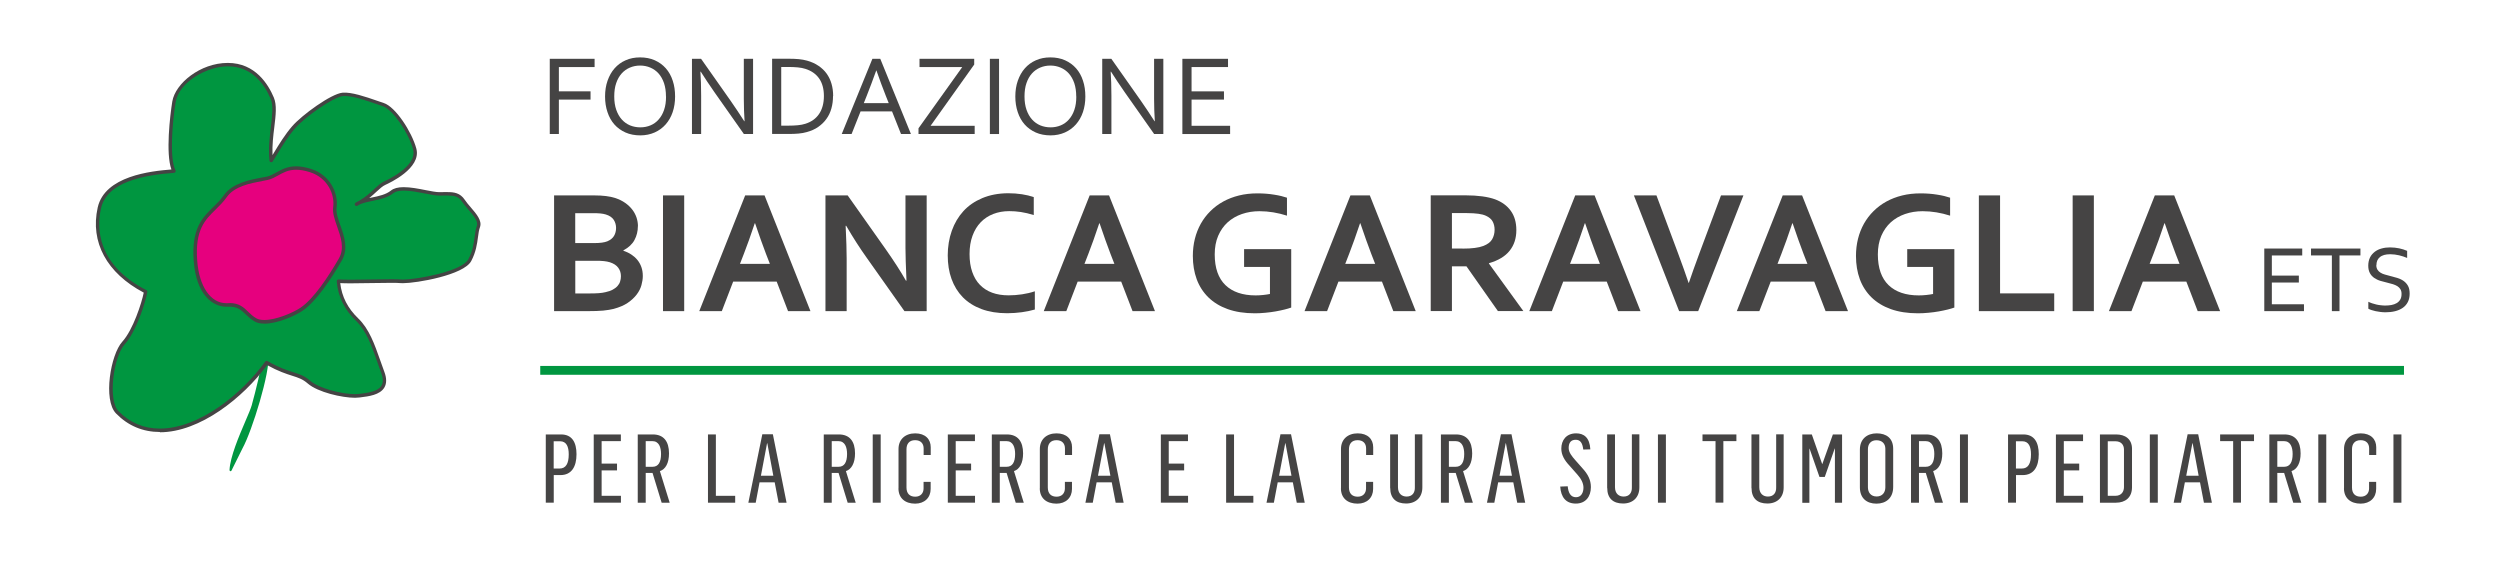 <?xml version="1.0" encoding="UTF-8"?>
<svg xmlns="http://www.w3.org/2000/svg" id="Livello_1" data-name="Livello 1" viewBox="0 0 370.25 85.04">
  <defs>
    <style>
      .cls-1 {
        fill: none;
        stroke: #009640;
        stroke-miterlimit: 10;
        stroke-width: 1.31px;
      }

      .cls-2 {
        fill: #454444;
      }

      .cls-2, .cls-3, .cls-4 {
        stroke-width: 0px;
      }

      .cls-3 {
        fill: #e6007e;
      }

      .cls-4 {
        fill: #009640;
      }
    </style>
  </defs>
  <g>
    <path class="cls-4" d="m34.15,69.78s-.03,0-.04,0c-.07-.02-.12-.08-.12-.16.1-1.98,1.39-4.99,2.33-7.19.45-1.04.83-1.94.97-2.44l.05-.2c.43-1.58,1.57-5.78,1.3-6.64-.02-.07.01-.15.08-.19l.8-.38s.1-.02.14,0c.04.02.07.07.08.12.29,2.37-2.4,11.12-3.82,13.69l-1.64,3.31c-.03.05-.08.09-.14.09"></path>
    <path class="cls-4" d="m40.14,23.77c-.38-3.76.99-7.26.16-9.22-.83-1.95-2.72-4.98-6.58-4.98s-7.53,2.89-7.96,5.49c-.43,2.6-1,8.4,0,10.27-3.48.27-10.05.99-11.06,5.46-1,4.47.7,9.23,6.85,12.4-.22,1.34-1.56,5.71-3.28,7.59-1.72,1.88-2.71,8.46-.93,10.27,6.36,6.47,16.83,0,22.12-7.37,3.54,2.01,4.69,1.5,6.26,2.87,1.57,1.37,5.72,2.24,7.44,2.02,1.72-.22,4.63-.48,3.5-3.47-1.12-2.99-1.85-5.93-3.79-7.79-1.94-1.87-2.64-3.86-2.79-5.7,2.65.14,7.71-.13,9.29.01,1.57.14,9.1-1.11,10.18-3.13,1.07-2.02.84-3.82,1.27-4.97.43-1.16-1.39-2.57-2.22-3.83-.82-1.25-2-1.01-3.57-1.01s-5.58-1.44-7.01-.29c-1.43,1.16-4,.97-5.29,1.83,2.21-1.12,3.16-2.67,4.2-3.13,1.04-.45,5.13-2.52,4.44-5.06-.69-2.54-3.08-6.06-4.65-6.57-1.56-.51-4.43-1.66-6.01-1.52-1.57.14-5.84,3.21-7.28,4.88-1.45,1.67-2.62,3.88-3.32,4.91"></path>
    <path class="cls-2" d="m33.72,9.83c-3.1,0-7.22,2.35-7.7,5.27-.5,3-.94,8.39-.03,10.11.04.08.04.17,0,.25-.04.08-.12.13-.21.14-4.21.32-9.92,1.22-10.82,5.26-.65,2.89-.63,8.32,6.72,12.11.1.05.16.16.14.28-.23,1.37-1.6,5.82-3.34,7.73-1.68,1.84-2.54,8.28-.93,9.91,1.68,1.71,3.74,2.58,6.13,2.58,5.82,0,12.16-5.14,15.6-9.92.08-.11.23-.14.34-.07,1.75.99,2.9,1.36,3.83,1.65.92.29,1.65.53,2.48,1.25,1.29,1.12,4.64,1.99,6.66,1.99.21,0,.4-.01.57-.03l.17-.02c1.11-.14,2.63-.33,3.16-1.2.28-.46.27-1.09-.03-1.89-.22-.57-.42-1.15-.61-1.71-.82-2.33-1.59-4.52-3.11-5.99-1.74-1.68-2.68-3.6-2.87-5.87,0-.08.02-.15.07-.2.05-.05.13-.08.2-.08.53.03,1.19.04,2.02.04,1,0,2.09-.02,3.15-.04.95-.02,1.86-.03,2.62-.03.7,0,1.18.01,1.51.04.08,0,.17.01.27.01,2.01,0,8.7-1.21,9.65-3,.65-1.23.81-2.37.94-3.37.08-.6.15-1.12.32-1.57.25-.67-.52-1.56-1.26-2.42-.33-.39-.68-.79-.93-1.17-.5-.77-1.14-.91-2.13-.91-.18,0-.37,0-.56,0-.21,0-.44.01-.67.01-.52,0-1.26-.14-2.11-.31-1.03-.2-2.19-.43-3.15-.43-.72,0-1.25.13-1.57.39-.83.67-1.97.9-3.07,1.13-.67.14-1.31.27-1.82.49-.12.07-.28.16-.44.24-.12.06-.27.02-.34-.1-.07-.12-.04-.27.08-.35.15-.1.31-.19.5-.27.98-.56,1.68-1.21,2.29-1.78.52-.48.97-.89,1.45-1.11.2-.09,4.98-2.21,4.29-4.75-.69-2.53-3.07-5.94-4.48-6.39-.3-.1-.64-.22-1.01-.34-1.53-.53-3.66-1.27-4.89-1.16-1.41.13-5.63,3.08-7.11,4.79-1.03,1.18-1.94,2.68-2.6,3.77-.27.44-.5.82-.7,1.12-.06.09-.17.14-.28.11-.11-.03-.19-.12-.2-.23-.18-1.8.03-3.53.21-5.06.2-1.67.38-3.11-.03-4.08-.93-2.2-2.79-4.82-6.34-4.82m-10.06,54.15c-2.53,0-4.72-.92-6.5-2.74-1.96-1.99-.8-8.75.92-10.63,1.6-1.75,2.88-5.77,3.18-7.27-5.48-2.9-7.96-7.48-6.82-12.6,1.05-4.69,7.9-5.4,10.92-5.64-.87-2.34-.21-7.99.13-10.08.44-2.64,4.12-5.7,8.22-5.7s6.01,3.22,6.82,5.14c.46,1.1.28,2.6.07,4.35-.16,1.27-.33,2.69-.27,4.16.08-.14.17-.28.26-.43.67-1.11,1.6-2.63,2.65-3.84,1.45-1.67,5.76-4.81,7.46-4.97,1.32-.12,3.44.61,5.11,1.19.37.13.71.25,1,.34,1.73.56,4.14,4.24,4.82,6.75.79,2.92-4.04,5.12-4.59,5.37-.4.18-.82.56-1.31,1.01-.31.29-.66.61-1.07.94.11-.02.23-.05.35-.07,1.04-.21,2.12-.44,2.85-1.03.42-.34,1.04-.51,1.9-.51,1.02,0,2.21.23,3.25.44.79.15,1.54.3,2.01.3.23,0,.44,0,.65-.01.2,0,.39,0,.57,0,.92,0,1.87.09,2.57,1.15.24.36.55.73.89,1.12.84.98,1.71,1.98,1.35,2.94-.15.4-.21.89-.29,1.46-.13.99-.3,2.22-1,3.54-1.1,2.08-8.1,3.28-10.11,3.28-.12,0-.23,0-.32-.01-.31-.03-.79-.04-1.46-.04-.75,0-1.66.02-2.61.03-1.06.02-2.15.04-3.16.04-.69,0-1.26,0-1.74-.03.23,2.01,1.11,3.73,2.68,5.24,1.61,1.55,2.4,3.81,3.24,6.19.2.56.4,1.13.61,1.7.36.95.36,1.74,0,2.34-.66,1.1-2.33,1.3-3.54,1.45l-.17.02c-.18.02-.4.04-.63.04-1.91,0-5.5-.81-7.01-2.12-.74-.65-1.39-.85-2.29-1.14-.91-.29-2.04-.65-3.72-1.58-3.54,4.83-9.96,9.95-15.88,9.95"></path>
    <path class="cls-3" d="m33.37,29.05c-1.82,2.62-4.91,3.23-4.42,9.6.34,4.49,2.49,6.65,4.77,6.51,2.29-.14,2.57,1.37,4.15,2.24,1.57.87,5.27-.58,6.78-1.6,1.99-1.34,4.2-4.69,5.75-7.37,1.54-2.66-1.1-5.68-.81-7.71.29-2.02-.93-4.61-3.62-5.47-3.68-1.17-4.62.76-6.39,1.14-1.78.38-4.85.69-6.21,2.66"></path>
    <path class="cls-2" d="m34.02,44.88c1.4,0,2.08.65,2.73,1.29.36.35.74.71,1.25.99.28.15.66.23,1.14.23,1.74,0,4.24-1.06,5.37-1.82,1.98-1.33,4.18-4.69,5.67-7.28.88-1.52.3-3.17-.26-4.76-.36-1.03-.7-2-.58-2.85.27-1.9-.84-4.36-3.44-5.18-.76-.24-1.43-.36-2.05-.36-1.16,0-1.92.43-2.65.84-.51.28-.98.55-1.56.67-.24.05-.51.1-.8.16-1.75.33-4.14.78-5.26,2.39-.49.7-1.07,1.26-1.62,1.81-1.6,1.56-3.1,3.03-2.75,7.62.29,3.81,1.98,6.27,4.3,6.27h0c.07,0,.13,0,.2,0,.11,0,.21-.01.31-.01m5.12,3.04c-.56,0-1.03-.1-1.39-.3-.57-.32-.97-.7-1.36-1.07-.68-.66-1.27-1.21-2.65-1.13-.08,0-.15,0-.23,0h0c-1.99,0-4.44-1.77-4.82-6.75-.37-4.84,1.3-6.47,2.91-8.04.57-.55,1.1-1.07,1.56-1.73,1.24-1.78,3.75-2.26,5.59-2.61.28-.05.54-.1.78-.15.5-.11.94-.35,1.41-.62.76-.42,1.61-.9,2.91-.9.67,0,1.39.13,2.21.38,2.87.91,4.09,3.65,3.79,5.76-.1.72.22,1.64.56,2.61.57,1.62,1.22,3.46.22,5.19-1.52,2.64-3.77,6.07-5.83,7.46-1.14.77-3.73,1.91-5.67,1.91"></path>
  </g>
  <g>
    <path class="cls-2" d="m82.78,19.85h-1.36v-11.14h6.64v1.22h-5.29v3.6h4.69v1.22h-4.69v5.09Z"></path>
    <path class="cls-2" d="m99.98,14.29c0,.84-.12,1.62-.36,2.32-.24.71-.59,1.31-1.04,1.82-.45.51-1,.91-1.63,1.19s-1.35.43-2.13.43-1.54-.14-2.19-.43c-.64-.29-1.19-.68-1.64-1.19s-.79-1.12-1.02-1.82c-.24-.7-.36-1.48-.36-2.32s.12-1.63.37-2.34.59-1.32,1.04-1.83c.45-.51.99-.91,1.63-1.19.64-.29,1.35-.43,2.15-.43s1.53.14,2.18.43c.64.29,1.18.68,1.63,1.19.45.51.79,1.12,1.02,1.83.24.71.35,1.49.35,2.34Zm-1.35,0c0-.75-.1-1.41-.29-1.98-.2-.57-.47-1.05-.81-1.43-.34-.38-.75-.67-1.22-.87-.47-.2-.97-.3-1.51-.3s-1.04.1-1.51.3c-.47.2-.88.49-1.22.87-.34.38-.62.86-.81,1.43-.2.57-.29,1.23-.29,1.98s.1,1.41.3,1.98.47,1.04.82,1.43c.34.38.75.67,1.22.87.47.19.97.29,1.52.29s1.04-.1,1.5-.29c.46-.19.87-.48,1.21-.87.34-.38.62-.86.81-1.43.2-.57.29-1.23.29-1.98Z"></path>
    <path class="cls-2" d="m108.2,14.92c.68.98,1.36,1.99,2.02,3.03h.05c-.07-1.08-.11-2.19-.11-3.31v-5.93h1.37v11.14h-1.36l-4.37-6.21c-.75-1.08-1.43-2.09-2.02-3.03h-.05c.07,1.02.11,2.2.11,3.55v5.69h-1.36v-11.14h1.35l4.37,6.21Z"></path>
    <path class="cls-2" d="m123.37,14.23c0,.65-.08,1.26-.24,1.83s-.4,1.09-.73,1.54c-.32.46-.73.85-1.21,1.19s-1.05.59-1.7.77c-.37.11-.77.18-1.21.22-.43.04-.9.06-1.41.06h-2.52v-11.14h2.55c.5,0,.97.02,1.41.06s.83.12,1.21.22c.65.18,1.22.44,1.7.77.49.33.89.71,1.21,1.16.32.45.56.95.72,1.51s.24,1.16.24,1.8Zm-1.35,0c0-1.07-.24-1.94-.71-2.61s-1.15-1.14-2.03-1.42c-.34-.11-.71-.18-1.13-.22-.42-.04-.89-.06-1.41-.06h-1.04v8.69h1.04c.52,0,.99-.02,1.41-.06.42-.04.79-.11,1.13-.22.88-.28,1.56-.76,2.03-1.46s.71-1.58.71-2.66Z"></path>
    <path class="cls-2" d="m124.66,19.85l4.54-11.14h1.17l4.54,11.14h-1.47l-1.33-3.35h-4.66l-1.33,3.35h-1.46Zm5.11-9.41c-.5,1.39-.97,2.65-1.42,3.78l-.42,1.05h3.69l-.42-1.05c-.46-1.15-.92-2.41-1.4-3.78h-.03Z"></path>
    <path class="cls-2" d="m144.28,8.71v.85l-6.46,9.07h6.53v1.22h-8.32v-.85l6.48-9.07h-6.33v-1.22h8.09Z"></path>
    <path class="cls-2" d="m146.6,19.85v-11.14h1.36v11.14h-1.36Z"></path>
    <path class="cls-2" d="m160.74,14.29c0,.84-.12,1.62-.36,2.32-.24.71-.59,1.31-1.04,1.82-.45.51-1,.91-1.63,1.19s-1.35.43-2.13.43-1.54-.14-2.19-.43c-.64-.29-1.19-.68-1.64-1.19s-.79-1.12-1.02-1.82c-.24-.7-.36-1.48-.36-2.32s.12-1.63.37-2.34.59-1.32,1.04-1.83c.45-.51.99-.91,1.63-1.19.64-.29,1.35-.43,2.15-.43s1.53.14,2.18.43c.64.29,1.18.68,1.63,1.19.45.51.79,1.12,1.02,1.83.24.71.35,1.49.35,2.34Zm-1.35,0c0-.75-.1-1.41-.29-1.98-.2-.57-.47-1.05-.81-1.43-.34-.38-.75-.67-1.22-.87-.47-.2-.97-.3-1.51-.3s-1.04.1-1.51.3c-.47.2-.88.49-1.22.87-.34.38-.62.86-.81,1.43-.2.57-.29,1.23-.29,1.98s.1,1.41.3,1.98.47,1.04.82,1.43c.34.38.75.67,1.22.87.47.19.97.29,1.52.29s1.04-.1,1.5-.29c.46-.19.87-.48,1.21-.87.34-.38.62-.86.81-1.43.2-.57.29-1.23.29-1.98Z"></path>
    <path class="cls-2" d="m168.96,14.92c.68.98,1.36,1.99,2.02,3.03h.05c-.07-1.08-.11-2.19-.11-3.31v-5.93h1.37v11.14h-1.36l-4.37-6.21c-.75-1.08-1.43-2.09-2.02-3.03h-.05c.07,1.02.11,2.2.11,3.55v5.69h-1.36v-11.14h1.35l4.37,6.21Z"></path>
    <path class="cls-2" d="m176.47,18.63h5.71v1.22h-7.07v-11.14h6.76v1.22h-5.4v3.6h4.8v1.22h-4.8v3.87Z"></path>
    <path class="cls-2" d="m94.47,33.5c0,.74-.17,1.42-.5,2.04s-.88,1.13-1.65,1.54v.05c.43.15.82.33,1.17.56.35.23.66.5.91.81s.45.66.59,1.06.21.83.21,1.32c0,.42-.07.87-.2,1.34-.13.48-.36.94-.7,1.39s-.78.86-1.33,1.24c-.56.38-1.25.67-2.1.9-.21.05-.45.1-.7.14-.25.04-.53.08-.84.11-.31.03-.65.05-1.02.06-.38.01-.8.02-1.27.02h-4.98v-17.14h5.96c1.27,0,2.3.13,3.07.38.58.19,1.08.43,1.51.74.43.3.78.64,1.06,1.01s.48.76.62,1.18c.13.41.2.83.2,1.25Zm-6.44,2.5c.85,0,1.49-.09,1.91-.26.47-.2.8-.47,1-.81s.3-.74.3-1.17-.12-.86-.35-1.21c-.23-.35-.62-.62-1.18-.79-.23-.07-.5-.12-.81-.15-.31-.03-.69-.04-1.14-.04h-2.57v4.43h2.83Zm-2.83,2.63v4.83h2.05c.55,0,1.02-.01,1.41-.04.39-.03.73-.08,1.01-.15.44-.09.8-.22,1.09-.38.29-.16.53-.34.7-.54.18-.2.31-.42.38-.67.08-.24.12-.5.12-.77,0-.48-.13-.9-.4-1.26-.26-.36-.68-.63-1.24-.81-.25-.08-.54-.13-.87-.17s-.76-.05-1.28-.05h-2.97Z"></path>
    <path class="cls-2" d="m98.19,46.08v-17.14h3.14v17.14h-3.14Z"></path>
    <path class="cls-2" d="m115.03,41.71h-6.45l-1.68,4.37h-3.34l6.8-17.14h2.87l6.8,17.14h-3.32l-1.68-4.37Zm-3.25-8.64c-.6,1.79-1.13,3.29-1.6,4.49l-.59,1.52h4.43l-.59-1.52c-.46-1.21-1-2.71-1.6-4.49h-.05Z"></path>
    <path class="cls-2" d="m131.17,36.91c1.23,1.75,2.23,3.3,3,4.66h.08c-.1-2.23-.15-3.85-.15-4.87v-7.76h3.14v17.14h-3.29l-5.58-7.89c-.98-1.37-2-2.95-3.05-4.75h-.08c.1,2.1.15,3.73.15,4.88v7.76h-3.14v-17.14h3.29l5.63,7.97Z"></path>
    <path class="cls-2" d="m149.46,31.27c-.85,0-1.64.14-2.36.42s-1.34.69-1.86,1.23c-.52.54-.92,1.2-1.21,1.99s-.44,1.69-.44,2.71.13,1.89.4,2.66.64,1.4,1.14,1.91,1.1.9,1.81,1.16c.71.26,1.52.39,2.43.39.65,0,1.31-.05,1.99-.15.67-.1,1.31-.25,1.9-.45v2.7c-.6.17-1.24.31-1.93.4s-1.41.15-2.15.15c-1.45,0-2.73-.21-3.83-.62s-2.02-1-2.76-1.75c-.74-.76-1.29-1.66-1.67-2.71s-.56-2.22-.56-3.49.2-2.52.6-3.64c.4-1.12.97-2.09,1.72-2.91.75-.82,1.68-1.46,2.8-1.93,1.12-.47,2.39-.71,3.81-.72.73,0,1.41.05,2.06.15.65.1,1.23.24,1.75.42v2.66c-.68-.21-1.32-.36-1.91-.45s-1.17-.13-1.73-.13Z"></path>
    <path class="cls-2" d="m166.05,41.71h-6.45l-1.68,4.37h-3.34l6.8-17.14h2.87l6.8,17.14h-3.32l-1.68-4.37Zm-3.25-8.64c-.6,1.79-1.13,3.29-1.6,4.49l-.59,1.52h4.43l-.59-1.52c-.46-1.21-1-2.71-1.6-4.49h-.05Z"></path>
    <path class="cls-2" d="m188.09,39.53h-3.84v-2.63h6.98v8.65c-.26.09-.58.19-.98.29-.4.1-.84.19-1.33.28s-1,.15-1.52.2-1.04.08-1.55.08c-1.54,0-2.88-.21-4.03-.62s-2.1-1-2.87-1.75c-.76-.75-1.34-1.65-1.72-2.68-.38-1.04-.57-2.18-.57-3.44,0-.89.1-1.74.3-2.54.2-.81.5-1.55.88-2.24.39-.69.86-1.31,1.42-1.86.55-.55,1.19-1.03,1.9-1.42.71-.39,1.49-.69,2.34-.9.85-.21,1.76-.31,2.73-.31.86,0,1.68.06,2.46.19.78.12,1.41.28,1.91.45v2.66c-.67-.21-1.34-.38-2.02-.49-.68-.11-1.36-.17-2.05-.17-.93,0-1.8.14-2.61.42-.81.28-1.51.69-2.11,1.23-.59.54-1.06,1.21-1.4,2s-.51,1.71-.51,2.75c0,2.02.54,3.54,1.59,4.55,1.05,1.01,2.54,1.52,4.47,1.52.36,0,.73-.02,1.11-.06.38-.04.72-.09,1.01-.15v-4.01Z"></path>
    <path class="cls-2" d="m204.67,41.71h-6.45l-1.68,4.37h-3.34l6.8-17.14h2.87l6.8,17.14h-3.32l-1.68-4.37Zm-3.25-8.64c-.6,1.79-1.13,3.29-1.6,4.49l-.59,1.52h4.43l-.59-1.52c-.46-1.21-1-2.71-1.6-4.49h-.05Z"></path>
    <path class="cls-2" d="m224.57,34.09c0,1.2-.33,2.21-.99,3.04s-1.68,1.45-3.07,1.85v.05l5.1,7.04h-3.77l-4.66-6.63h-2.15v6.63h-3.14v-17.14h5.21c.86,0,1.67.05,2.41.15.74.1,1.38.25,1.91.44,1.01.38,1.79.95,2.33,1.71.55.76.82,1.71.82,2.85Zm-7.99,2.73c.72,0,1.33-.03,1.83-.1.5-.06.92-.16,1.26-.29.63-.24,1.07-.57,1.31-.98.24-.41.37-.89.37-1.43,0-.46-.1-.87-.29-1.22-.19-.35-.52-.63-.98-.84-.3-.14-.67-.24-1.13-.3-.45-.06-1.01-.1-1.68-.1h-2.24v5.25h1.55Z"></path>
    <path class="cls-2" d="m237.96,41.71h-6.45l-1.68,4.37h-3.34l6.8-17.14h2.87l6.8,17.14h-3.32l-1.68-4.37Zm-3.25-8.64c-.6,1.79-1.13,3.29-1.6,4.49l-.59,1.52h4.43l-.59-1.52c-.46-1.21-1-2.71-1.6-4.49h-.05Z"></path>
    <path class="cls-2" d="m250.12,41.89c.32-.93.54-1.59.69-1.99.14-.4.44-1.21.89-2.44l3.18-8.52h3.32l-6.7,17.14h-2.82l-6.7-17.14h3.34l3.18,8.52c.45,1.23.75,2.04.89,2.44s.37,1.06.69,1.99h.05Z"></path>
    <path class="cls-2" d="m268.69,41.71h-6.45l-1.68,4.37h-3.34l6.8-17.14h2.87l6.8,17.14h-3.32l-1.68-4.37Zm-3.25-8.64c-.6,1.79-1.13,3.29-1.6,4.49l-.59,1.52h4.43l-.59-1.52c-.46-1.21-1-2.71-1.6-4.49h-.05Z"></path>
    <path class="cls-2" d="m286.3,39.53h-3.84v-2.63h6.98v8.65c-.26.09-.58.19-.98.29-.4.1-.84.19-1.33.28s-1,.15-1.52.2-1.04.08-1.55.08c-1.54,0-2.88-.21-4.03-.62s-2.1-1-2.87-1.75c-.76-.75-1.34-1.65-1.72-2.68-.38-1.04-.57-2.18-.57-3.44,0-.89.1-1.74.3-2.54.2-.81.5-1.55.88-2.24.39-.69.86-1.31,1.42-1.86.55-.55,1.19-1.03,1.9-1.42.71-.39,1.49-.69,2.34-.9.85-.21,1.76-.31,2.73-.31.86,0,1.68.06,2.46.19.78.12,1.41.28,1.91.45v2.66c-.67-.21-1.34-.38-2.02-.49-.68-.11-1.36-.17-2.05-.17-.93,0-1.8.14-2.61.42-.81.28-1.51.69-2.11,1.23-.59.54-1.06,1.21-1.4,2s-.51,1.71-.51,2.75c0,2.02.54,3.54,1.59,4.55,1.05,1.01,2.54,1.52,4.47,1.52.36,0,.73-.02,1.11-.06.38-.04.72-.09,1.01-.15v-4.01Z"></path>
    <path class="cls-2" d="m296.21,28.94v14.51h8.02v2.63h-11.16v-17.14h3.14Z"></path>
    <path class="cls-2" d="m306.96,46.08v-17.14h3.14v17.14h-3.14Z"></path>
    <path class="cls-2" d="m323.8,41.71h-6.45l-1.68,4.37h-3.34l6.8-17.14h2.87l6.8,17.14h-3.32l-1.68-4.37Zm-3.25-8.64c-.6,1.79-1.13,3.29-1.6,4.49l-.59,1.52h4.43l-.59-1.52c-.46-1.21-1-2.71-1.6-4.49h-.05Z"></path>
    <path class="cls-2" d="m336.47,45.06h4.75v1.02h-5.88v-9.27h5.62v1.02h-4.5v2.99h4v1.02h-4v3.22Z"></path>
    <path class="cls-2" d="m346.48,46.08h-1.13v-8.25h-3.09v-1.02h7.32v1.02h-3.1v8.25Z"></path>
    <path class="cls-2" d="m351.93,39.26c0,.27.06.5.17.68s.26.32.45.44.4.21.65.28c.25.07.5.14.77.21.36.09.71.18,1.06.29.35.11.66.25.93.44s.49.43.66.73c.17.3.25.69.25,1.16s-.09.89-.27,1.24c-.18.35-.43.64-.75.86-.32.22-.7.39-1.14.5s-.92.16-1.44.16c-.24,0-.49-.02-.74-.05-.25-.03-.49-.07-.72-.12s-.44-.11-.62-.17c-.18-.06-.33-.13-.44-.19v-1.03c.17.08.35.16.56.23.21.07.42.13.64.18.22.05.45.09.67.11.23.03.44.04.64.04.32,0,.63-.03.92-.08.29-.06.55-.15.77-.28.22-.13.4-.31.53-.53.13-.22.19-.5.19-.84,0-.28-.06-.51-.17-.69-.11-.18-.26-.33-.45-.45-.19-.12-.41-.21-.65-.29s-.51-.14-.78-.21c-.36-.08-.71-.18-1.06-.28s-.65-.25-.92-.43-.49-.42-.65-.71c-.16-.29-.25-.66-.25-1.11s.09-.88.26-1.22c.17-.34.41-.62.7-.84.29-.22.63-.39,1.02-.49.38-.11.79-.16,1.23-.16.49,0,.95.05,1.38.14.43.09.82.22,1.17.37v1.05c-.38-.16-.78-.29-1.19-.39-.41-.1-.85-.15-1.31-.16-.35,0-.66.04-.91.11-.26.08-.47.18-.64.33-.17.14-.3.31-.38.51-.08.2-.12.42-.12.67Z"></path>
    <path class="cls-2" d="m80.83,64.34h2.27c1.63,0,2.28,1.19,2.28,2.93,0,1.87-.75,3.09-2.38,3.09h-.99v4.08h-1.18v-10.11Zm2.04,5.05c.94,0,1.36-.74,1.36-2.1,0-1.13-.33-1.94-1.29-1.94h-.94v4.04h.86Z"></path>
    <path class="cls-2" d="m87.94,64.34h4.01v.99h-2.85v3.33h2.28v1.01h-2.28v3.76h2.86v1.02h-4.03v-10.11Z"></path>
    <path class="cls-2" d="m94.45,64.34h2.23c1.6,0,2.4,1.02,2.4,2.81,0,1.43-.52,2.35-1.35,2.62l1.45,4.68h-1.19l-1.35-4.41h-1.01v4.41h-1.18v-10.11Zm2.2,4.79c.84,0,1.25-.67,1.25-1.89,0-.99-.3-1.91-1.29-1.91h-.98v3.8h1.02Z"></path>
    <path class="cls-2" d="m104.86,64.34h1.16v9.09h2.86v1.02h-4.03v-10.11Z"></path>
    <path class="cls-2" d="m112.9,64.31h1.56l2.03,10.14h-1.18l-.58-3.02h-2.24l-.57,3.02h-1.09l2.07-10.14Zm1.63,6.15l-.89-4.81h-.04l-.91,4.81h1.84Z"></path>
    <path class="cls-2" d="m122,64.34h2.23c1.6,0,2.4,1.02,2.4,2.81,0,1.43-.52,2.35-1.35,2.62l1.45,4.68h-1.19l-1.35-4.41h-1.01v4.41h-1.18v-10.11Zm2.2,4.79c.84,0,1.25-.67,1.25-1.89,0-.99-.3-1.91-1.29-1.91h-.98v3.8h1.02Z"></path>
    <path class="cls-2" d="m129.25,64.34h1.18v10.11h-1.18v-10.11Z"></path>
    <path class="cls-2" d="m133.07,72.32v-5.83c0-1.4.98-2.31,2.47-2.31s2.3.86,2.3,2.06v1.15h-1.05v-.98c0-.72-.43-1.22-1.26-1.22-.92,0-1.28.6-1.28,1.35v5.66c0,.91.5,1.36,1.3,1.36s1.23-.54,1.23-1.21v-.99h1.05v1.05c0,1.3-.91,2.18-2.3,2.18-1.47,0-2.47-.81-2.47-2.27Z"></path>
    <path class="cls-2" d="m140.38,64.34h4.01v.99h-2.85v3.33h2.28v1.01h-2.28v3.76h2.86v1.02h-4.03v-10.11Z"></path>
    <path class="cls-2" d="m146.89,64.34h2.23c1.6,0,2.4,1.02,2.4,2.81,0,1.43-.52,2.35-1.35,2.62l1.45,4.68h-1.19l-1.35-4.41h-1.01v4.41h-1.18v-10.11Zm2.2,4.79c.84,0,1.25-.67,1.25-1.89,0-.99-.3-1.91-1.29-1.91h-.98v3.8h1.02Z"></path>
    <path class="cls-2" d="m154,72.32v-5.83c0-1.4.98-2.31,2.47-2.31s2.3.86,2.3,2.06v1.15h-1.05v-.98c0-.72-.43-1.22-1.26-1.22-.92,0-1.28.6-1.28,1.35v5.66c0,.91.5,1.36,1.3,1.36s1.23-.54,1.23-1.21v-.99h1.05v1.05c0,1.3-.91,2.18-2.3,2.18-1.47,0-2.47-.81-2.47-2.27Z"></path>
    <path class="cls-2" d="m162.82,64.31h1.56l2.03,10.14h-1.18l-.58-3.02h-2.24l-.57,3.02h-1.09l2.07-10.14Zm1.63,6.15l-.89-4.81h-.04l-.91,4.81h1.84Z"></path>
    <path class="cls-2" d="m171.93,64.34h4.01v.99h-2.85v3.33h2.28v1.01h-2.28v3.76h2.86v1.02h-4.03v-10.11Z"></path>
    <path class="cls-2" d="m181.6,64.34h1.16v9.09h2.86v1.02h-4.03v-10.11Z"></path>
    <path class="cls-2" d="m189.64,64.31h1.56l2.03,10.14h-1.18l-.58-3.02h-2.24l-.57,3.02h-1.09l2.07-10.14Zm1.63,6.15l-.89-4.81h-.04l-.91,4.81h1.84Z"></path>
    <path class="cls-2" d="m198.6,72.32v-5.83c0-1.4.98-2.31,2.47-2.31s2.3.86,2.3,2.06v1.15h-1.05v-.98c0-.72-.43-1.22-1.26-1.22-.92,0-1.28.6-1.28,1.35v5.66c0,.91.5,1.36,1.3,1.36s1.23-.54,1.23-1.21v-.99h1.05v1.05c0,1.3-.91,2.18-2.3,2.18-1.47,0-2.47-.81-2.47-2.27Z"></path>
    <path class="cls-2" d="m205.88,72.27v-7.94h1.16v7.82c0,.96.58,1.39,1.28,1.39.85,0,1.25-.58,1.22-1.38v-7.84h1.11v7.85c.01,1.49-.96,2.4-2.41,2.4s-2.35-.74-2.35-2.31Z"></path>
    <path class="cls-2" d="m213.4,64.34h2.23c1.6,0,2.4,1.02,2.4,2.81,0,1.43-.52,2.35-1.35,2.62l1.45,4.68h-1.19l-1.35-4.41h-1.01v4.41h-1.18v-10.11Zm2.2,4.79c.84,0,1.25-.67,1.25-1.89,0-.99-.3-1.91-1.29-1.91h-.98v3.8h1.02Z"></path>
    <path class="cls-2" d="m222.29,64.31h1.56l2.03,10.14h-1.18l-.58-3.02h-2.24l-.57,3.02h-1.09l2.07-10.14Zm1.63,6.15l-.89-4.81h-.04l-.91,4.81h1.84Z"></path>
    <path class="cls-2" d="m231.07,72.06l1.11-.04c.08.92.41,1.62,1.22,1.62s1.11-.74,1.11-1.42c0-.64-.33-1.3-.88-1.91l-1.19-1.35c-.74-.78-1.21-1.59-1.21-2.51,0-1.26.74-2.27,2.2-2.27,1.12,0,2,.6,2.1,2.37l-1.05.03c-.11-.98-.44-1.45-1.12-1.45s-1.04.41-1.04,1.22c0,.64.47,1.22.99,1.81l1.05,1.19c.81.88,1.25,1.73,1.25,2.79,0,1.42-.79,2.44-2.23,2.44s-2.21-.91-2.31-2.52Z"></path>
    <path class="cls-2" d="m238.02,72.27v-7.94h1.16v7.82c0,.96.58,1.39,1.28,1.39.85,0,1.25-.58,1.22-1.38v-7.84h1.11v7.85c.01,1.49-.96,2.4-2.41,2.4s-2.35-.74-2.35-2.31Z"></path>
    <path class="cls-2" d="m245.54,64.34h1.18v10.11h-1.18v-10.11Z"></path>
    <path class="cls-2" d="m254.07,65.33h-1.93v-.99h5.02v.99h-1.93v9.11h-1.16v-9.11Z"></path>
    <path class="cls-2" d="m259.39,72.27v-7.94h1.16v7.82c0,.96.58,1.39,1.28,1.39.85,0,1.25-.58,1.22-1.38v-7.84h1.11v7.85c.01,1.49-.96,2.4-2.41,2.4s-2.35-.74-2.35-2.31Z"></path>
    <path class="cls-2" d="m266.91,64.34h1.42l1.53,4.37h.03l1.56-4.37h1.36v10.11h-1.06v-8.02h-.03l-1.47,4.2h-.79l-1.46-4.18h-.03v8.01h-1.05v-10.11Z"></path>
    <path class="cls-2" d="m275.45,72.18v-5.6c0-1.56,1.06-2.4,2.49-2.4s2.44.72,2.44,2.28v5.66c0,1.64-1.06,2.47-2.48,2.47s-2.45-.79-2.45-2.41Zm3.77.01v-5.73c0-.75-.48-1.26-1.32-1.26s-1.26.58-1.26,1.3v5.68c0,.74.43,1.35,1.29,1.35s1.29-.62,1.29-1.35Z"></path>
    <path class="cls-2" d="m283.02,64.34h2.23c1.6,0,2.4,1.02,2.4,2.81,0,1.43-.52,2.35-1.35,2.62l1.45,4.68h-1.19l-1.35-4.41h-1.01v4.41h-1.18v-10.11Zm2.2,4.79c.84,0,1.25-.67,1.25-1.89,0-.99-.3-1.91-1.29-1.91h-.98v3.8h1.02Z"></path>
    <path class="cls-2" d="m290.27,64.34h1.18v10.11h-1.18v-10.11Z"></path>
    <path class="cls-2" d="m297.39,64.34h2.27c1.63,0,2.28,1.19,2.28,2.93,0,1.87-.75,3.09-2.38,3.09h-.99v4.08h-1.18v-10.11Zm2.04,5.05c.94,0,1.36-.74,1.36-2.1,0-1.13-.33-1.94-1.29-1.94h-.94v4.04h.86Z"></path>
    <path class="cls-2" d="m304.49,64.34h4.01v.99h-2.85v3.33h2.28v1.01h-2.28v3.76h2.86v1.02h-4.03v-10.11Z"></path>
    <path class="cls-2" d="m311,64.34h2.4c1.33,0,2.35.68,2.35,2.13v5.68c0,1.56-1.02,2.3-2.38,2.3h-2.37v-10.11Zm2.28,9.09c.96,0,1.28-.69,1.28-1.29v-5.56c0-.68-.4-1.23-1.28-1.23h-1.12v8.08h1.12Z"></path>
    <path class="cls-2" d="m318.39,64.34h1.18v10.11h-1.18v-10.11Z"></path>
    <path class="cls-2" d="m323.99,64.31h1.56l2.03,10.14h-1.18l-.58-3.02h-2.24l-.57,3.02h-1.09l2.07-10.14Zm1.63,6.15l-.89-4.81h-.04l-.91,4.81h1.84Z"></path>
    <path class="cls-2" d="m330.73,65.33h-1.93v-.99h5.02v.99h-1.93v9.11h-1.16v-9.11Z"></path>
    <path class="cls-2" d="m336.09,64.34h2.23c1.6,0,2.4,1.02,2.4,2.81,0,1.43-.52,2.35-1.35,2.62l1.45,4.68h-1.19l-1.35-4.41h-1.01v4.41h-1.18v-10.11Zm2.2,4.79c.84,0,1.25-.67,1.25-1.89,0-.99-.3-1.91-1.29-1.91h-.98v3.8h1.02Z"></path>
    <path class="cls-2" d="m343.34,64.34h1.18v10.11h-1.18v-10.11Z"></path>
    <path class="cls-2" d="m347.15,72.32v-5.83c0-1.4.98-2.31,2.47-2.31s2.3.86,2.3,2.06v1.15h-1.05v-.98c0-.72-.43-1.22-1.26-1.22-.92,0-1.28.6-1.28,1.35v5.66c0,.91.5,1.36,1.3,1.36s1.23-.54,1.23-1.21v-.99h1.05v1.05c0,1.3-.91,2.18-2.3,2.18-1.47,0-2.47-.81-2.47-2.27Z"></path>
    <path class="cls-2" d="m354.47,64.34h1.18v10.11h-1.18v-10.11Z"></path>
  </g>
  <line class="cls-1" x1="80.01" y1="54.85" x2="356.03" y2="54.85"></line>
</svg>
